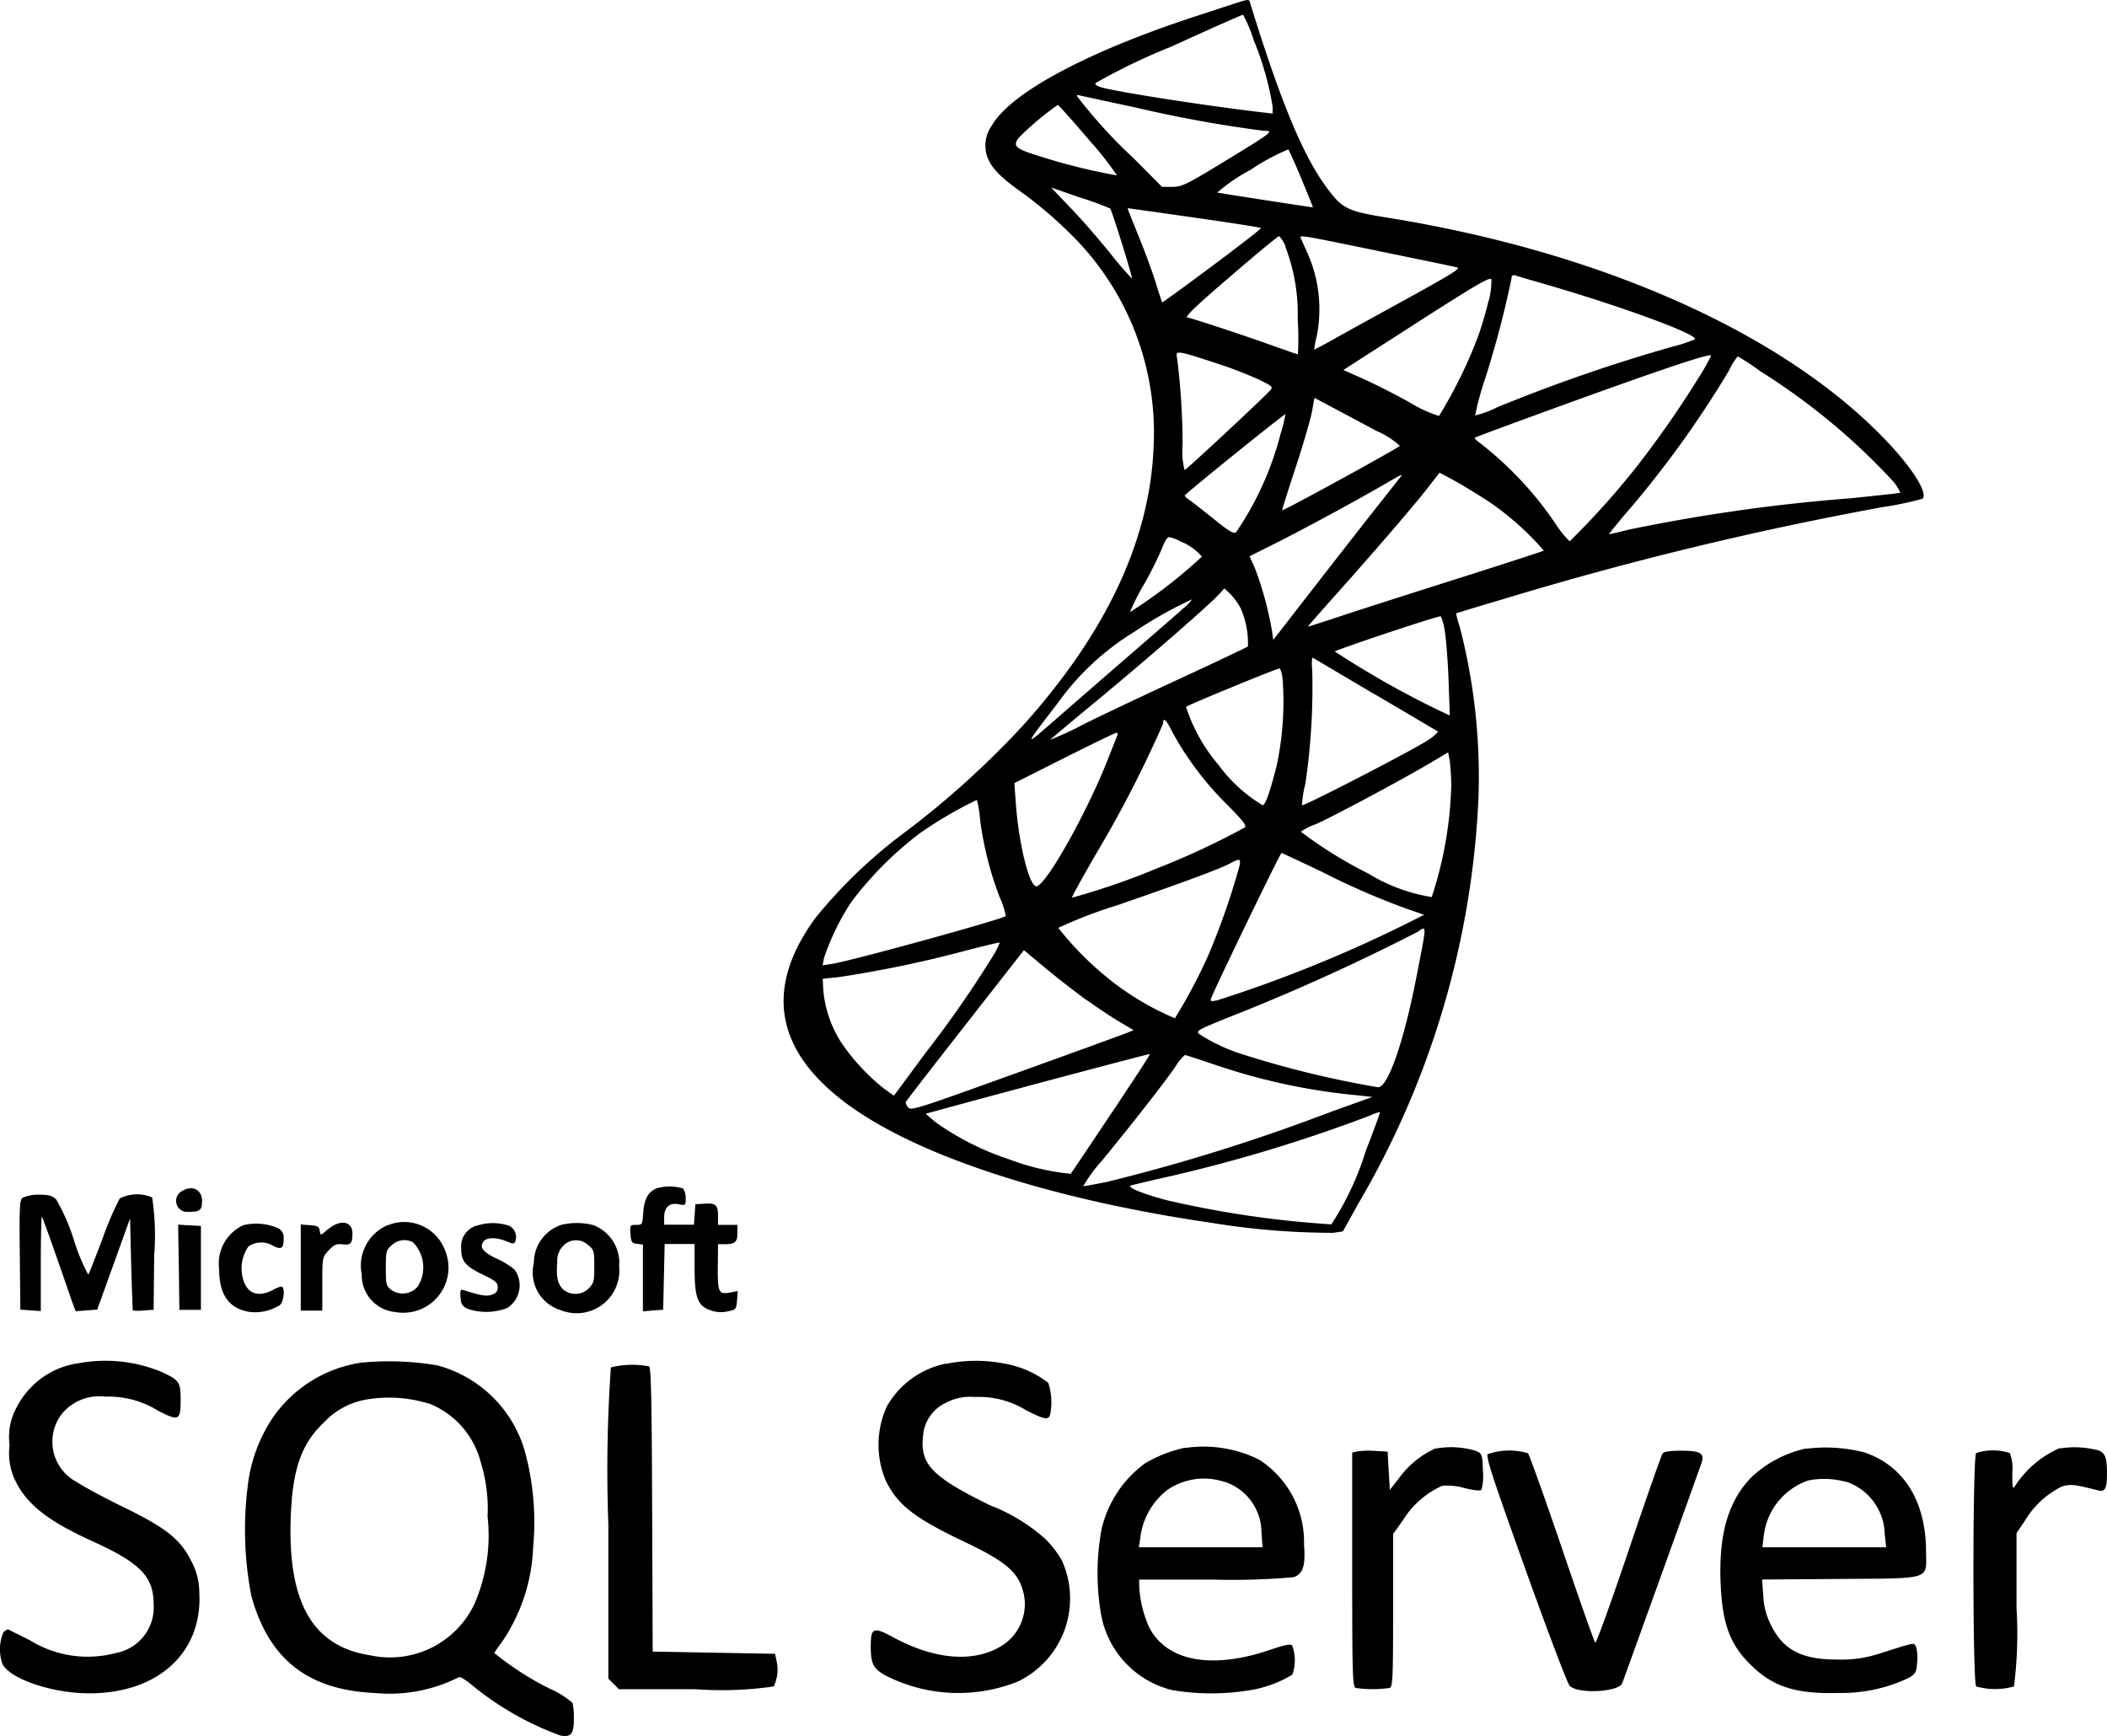 <svg xmlns="http://www.w3.org/2000/svg" width="92.548" height="76.271" viewBox="0 0 92.548 76.271">
  <g id="Group_4572" data-name="Group 4572" transform="translate(-1375.26 -570.172)">
    <path id="Path_6086" data-name="Path 6086" d="M1429.7,570.259c-.16.048-1,.329-1.892.618-4.763,1.555-8.139,3.359-8.973,4.795a1.518,1.518,0,0,0-.193,1.435c.209.5.594.882,1.652,1.628a18.867,18.867,0,0,1,1.893,1.62,12.238,12.238,0,0,1,3.744,9.445q-.24,6.123-5.733,12.237a39.2,39.2,0,0,1-5.1,4.627,21.794,21.794,0,0,0-4.009,3.816c-2.382,3.24-1.74,6.127,1.884,8.54,3.2,2.133,8.837,3.9,15.492,4.867a33.134,33.134,0,0,0,5.356.441l.425-.064.666-1.2a38.587,38.587,0,0,0,5.284-17.729,26.287,26.287,0,0,0-.81-7.6,4.816,4.816,0,0,1-.168-.618c.008-.008.954-.3,2.093-.633a151.115,151.115,0,0,1,16.622-4.033,14.547,14.547,0,0,0,1.772-.369c.257-.249-.489-1.42-1.708-2.67-4.49-4.635-12.428-8.163-21.746-9.671-1.8-.288-2.013-.393-2.678-1.275-1.059-1.4-2.053-3.793-3.408-8.179C1430.13,570.139,1430.09,570.139,1429.7,570.259Zm.617,1.652a13.273,13.273,0,0,1,.842,2.935v.313l-.441-.049c-2.4-.28-6.23-.874-7.048-1.09-.208-.056-.329-.136-.289-.2a26.622,26.622,0,0,1,3.3-1.588c2.253-1.027,3.111-1.4,3.183-1.411A6.69,6.69,0,0,1,1430.322,571.911Zm-5.075,3.007a55.441,55.441,0,0,0,5.532,1c.458,0,.409.04-1.748,1.356-1.659,1.01-1.852,1.106-2.269,1.106h-.457l-1.235-1.243a22.29,22.29,0,0,1-2.5-2.742c0-.048.033-.064.073-.04C1422.681,574.365,1423.859,574.621,1425.247,574.918Zm-2.165,1.387a13.312,13.312,0,0,1,1.243,1.572,26.037,26.037,0,0,1-3.368-.834c-1.1-.337-1.227-.449-.938-.826a12.921,12.921,0,0,1,1.707-1.435C1421.759,574.782,1422.36,575.463,1423.082,576.3Zm9.349,1.732c.289.682.505,1.235.5,1.243s-3.865-.585-4.2-.649a7.745,7.745,0,0,1,1.459-.995,9.336,9.336,0,0,1,1.66-.9C1431.886,576.778,1432.143,577.356,1432.431,578.037Zm-8.4,1.3c.072.072.994,3.031.954,3.071a13.66,13.66,0,0,1-.97-1.13c-.521-.642-1.307-1.548-1.764-2.013l-.818-.858,1.267.441A13.331,13.331,0,0,1,1424.036,579.336Zm3.68.393c1.6.225,2.919.433,2.943.457s-.946.778-2.141,1.668-2.189,1.612-2.2,1.6-.136-.385-.273-.834-.473-1.363-.753-2.053-.505-1.251-.489-1.251S1426.121,579.505,1427.716,579.729Zm4.01,1.275a8.215,8.215,0,0,1,.545,3.192,12.727,12.727,0,0,1,.008,1.539c-.032,0-.537-.176-1.123-.385-1.17-.425-3.464-1.179-3.736-1.235-.121-.024.433-.553,1.892-1.8,1.131-.978,2.093-1.772,2.141-1.772A1.281,1.281,0,0,1,1431.726,581Zm4.113.2c1.764.36,3.312.681,3.432.713.177.04-.248.3-2.117,1.331-1.283.706-2.742,1.508-3.239,1.788s-.914.5-.922.49a4.678,4.678,0,0,1,.112-.586,6.049,6.049,0,0,0-.433-3.712c-.153-.329-.281-.626-.281-.642C1432.4,580.5,1432.72,580.563,1435.839,581.205Zm4.819,2.157c-.088.4-.288,1.082-.441,1.523a20.584,20.584,0,0,1-1.74,3.56,5.654,5.654,0,0,1-1.283-.593c-.633-.353-1.555-.818-2.036-1.034l-.882-.393,3.231-2.077c2.678-1.716,3.24-2.045,3.272-1.893A3.607,3.607,0,0,1,1440.658,583.362Zm2.366-.738c3.352.962,6.9,2.261,6.687,2.454a6.253,6.253,0,0,1-.97.32,72.132,72.132,0,0,0-7.7,2.662,4.284,4.284,0,0,1-.978.361,13.5,13.5,0,0,1,.449-1.643,43.384,43.384,0,0,0,1.147-4.363c0-.128.048-.176.168-.144C1441.909,582.3,1442.446,582.464,1443.024,582.624ZM1428.6,586.1a18.438,18.438,0,0,1,1.989.762c.593.3.6.3.433.489-.305.337-3.632,3.44-3.729,3.472a3.355,3.355,0,0,1-.088-1.131,31.737,31.737,0,0,0-.24-3.785C1426.882,585.551,1426.947,585.559,1428.6,586.1Zm21.3.617a44.6,44.6,0,0,1-2.807,4.026,35.182,35.182,0,0,1-2.886,3.207,4.274,4.274,0,0,1-.61-.754,15.455,15.455,0,0,0-3.408-3.624c-.1-.072-.168-.152-.144-.176s1.812-.682,3.969-1.468c4.362-1.579,6.286-2.221,6.407-2.141A8.666,8.666,0,0,1,1449.9,586.721Zm2.726-.208a28.721,28.721,0,0,1,5.8,4.819,2.164,2.164,0,0,1,.305.489c-.016.016-.986.12-2.157.241a77.422,77.422,0,0,0-9.766,1.379c-.474.12-.866.208-.874.2s.3-.393.7-.866a44.737,44.737,0,0,0,4.563-6.31,2.819,2.819,0,0,1,.392-.634A10.106,10.106,0,0,1,1452.622,586.513Zm-16.871,2.606a3.786,3.786,0,0,1,.994.641c-.048.089-5.124,2.871-5.172,2.831-.008-.008.249-.842.586-1.86s.657-2.125.721-2.462l.113-.617.858.457C1434.324,588.357,1435.174,588.806,1435.751,589.119Zm-4.258.16a13.751,13.751,0,0,1-1.94,4.274c-.1.088-.313-.032-.979-.577-.473-.377-.954-.754-1.082-.842s-.217-.177-.193-.2c.353-.344,4.4-3.608,4.419-3.56A7.13,7.13,0,0,1,1431.493,589.279Zm9.2,2.959a12.655,12.655,0,0,1,2.374,2.125c-.024.024-1.748.585-3.825,1.243s-4.394,1.4-5.148,1.652-1.379.449-1.387.441.521-.61,1.171-1.339c1.7-1.9,3.448-3.929,4.073-4.731l.537-.69.7.377C1439.568,591.524,1440.249,591.941,1440.7,592.238Zm-3.937-1.09c-.048.064-.505.641-1.018,1.291s-1.748,2.229-2.742,3.512l-1.813,2.333-.056-.393a14.933,14.933,0,0,0-.753-2.766l-.233-.513,1.155-.578c1.186-.593,3.672-1.94,4.835-2.622C1436.849,590.995,1436.9,590.971,1436.761,591.148Zm-9.622,2.822a2.429,2.429,0,0,1,.914.658,21.734,21.734,0,0,1-3.159,2.437,9.753,9.753,0,0,1,.617-1.219,16.135,16.135,0,0,0,.81-1.627c.088-.249.217-.449.289-.449A1.725,1.725,0,0,1,1427.139,593.97Zm2.614,2.919a3.767,3.767,0,0,1,.321,1.684c-.048.04-1.315.641-2.823,1.339s-3.472,1.62-4.37,2.069a15.067,15.067,0,0,1-1.507.7c.064-.056,1.05-.89,2.2-1.836,2.213-1.836,4.731-4.033,5.188-4.522l.28-.3.273.257A2.954,2.954,0,0,1,1429.753,596.889Zm-2.478-.024c-.216.2-1.4,1.227-2.622,2.285s-2.686,2.334-3.255,2.831c-1.155,1-1.155,1,.32-.914a11.49,11.49,0,0,1,3.368-3.136,18.01,18.01,0,0,1,2.534-1.427A1.846,1.846,0,0,1,1427.275,596.865Zm11.443,1.01c.056.313.136,1.283.168,2.149l.056,1.58-.369-.169a40.516,40.516,0,0,1-4.69-2.646c.777-.312,4.618-1.587,4.666-1.539A2.458,2.458,0,0,1,1438.718,597.875Zm-3.015,2.831c1.483.874,2.71,1.6,2.726,1.611a1.861,1.861,0,0,1-.417.353c-.473.345-5.493,2.943-5.565,2.879a5.09,5.09,0,0,1,.153-.954,29.171,29.171,0,0,0,.3-4.98c-.032-.337-.016-.577.032-.545C1432.969,599.094,1434.219,599.832,1435.7,600.706Zm-4.1-.642a13.4,13.4,0,0,1-.28,3.809c-.3,1.155-.473,1.636-.6,1.676a6.572,6.572,0,0,1-1.94-1.772,7.464,7.464,0,0,1-1.427-2.55c.08-.08,3.993-1.692,4.121-1.692A1.308,1.308,0,0,1,1431.6,600.064Zm-4.8,2.358a13.831,13.831,0,0,0,2.4,3.143c.665.674.834.89.729.962a33.236,33.236,0,0,1-3.864,1.8,31.179,31.179,0,0,1-3.721,1.283c-.016-.024.457-.89,1.058-1.924a52.106,52.106,0,0,0,2.943-5.717C1426.353,601.644,1426.49,601.78,1426.8,602.422Zm-2.461.056c-.025.064-.225.561-.441,1.106-.923,2.342-2.719,5.525-3.12,5.525-.312,0-.769-1.852-.9-3.632l-.064-.9,2.2-1.107c1.211-.609,2.237-1.106,2.285-1.106S1424.365,602.414,1424.341,602.478Zm14.665,2.165a17.056,17.056,0,0,1-.858,4.939,7.57,7.57,0,0,1-2.774-1.026,18.82,18.82,0,0,1-2.975-1.844,2.423,2.423,0,0,1,.634-.321c.665-.281,3.768-1.941,5.083-2.718l.754-.449.064.344A10.167,10.167,0,0,1,1439.006,604.643Zm-20.695,1.555a14.74,14.74,0,0,0,.866,3.408,3.682,3.682,0,0,1,.264.81c-.16.145-6.759,1.965-7.633,2.1l-.417.064.064-.321a10.47,10.47,0,0,1,1.2-2.461,15.376,15.376,0,0,1,3.015-3.023,17.54,17.54,0,0,1,2.5-1.46A4.674,4.674,0,0,1,1418.311,606.2Zm14.97,2.254a32.763,32.763,0,0,0,3.785,1.651l.746.257-.473.241a58.83,58.83,0,0,1-8.62,3.52c-.273.056-.313.04-.257-.1.209-.546,3.031-6.375,3.087-6.375C1431.581,607.65,1432.367,608.011,1433.281,608.452Zm-3.584-.217a31.429,31.429,0,0,1-1.371,3.921,23.545,23.545,0,0,1-1.46,2.751,12.44,12.44,0,0,1-2.445-1.38,13.983,13.983,0,0,1-2.678-2.59,19.991,19.991,0,0,1,2.541-.978c2.9-1,4.523-1.6,5-1.852C1429.729,607.866,1429.769,607.882,1429.7,608.235Zm8.115,3.063c-.024.2-.193,1.075-.369,1.965-.553,2.774-1.227,4.675-1.652,4.675a43.636,43.636,0,0,1-5.942-1.444,7.77,7.77,0,0,1-1.908-.89c-.161-.136-.072-.184,1.082-.657a91.9,91.9,0,0,0,8.516-3.841C1437.82,610.881,1437.86,610.913,1437.812,611.3Zm-18.924.85a47.567,47.567,0,0,1-2.951,4.25l-1.411,1.908-.425-.3a9.126,9.126,0,0,1-1.933-2.1,5.142,5.142,0,0,1-.745-2.221l-.024-.513.7-.073a50.873,50.873,0,0,0,5.485-1.138c.858-.225,1.572-.393,1.588-.385A3.013,3.013,0,0,1,1418.888,612.148Zm4.113,1.965c.474.337,1.123.77,1.452.962l.6.353-.272.112c-.153.064-2.35.866-4.892,1.78-4.338,1.564-4.618,1.66-4.739,1.5a.465.465,0,0,1-.112-.225c.008-.032,1.179-1.547,2.606-3.368l2.59-3.311.954.794C1421.726,613.151,1422.528,613.776,1423,614.113Zm1.067,4.979c-.946,1.42-1.748,2.614-1.78,2.646a10.471,10.471,0,0,1-2.719-.641,12.059,12.059,0,0,1-3.231-1.636l-.417-.361.938-.256c3.825-1.043,8.885-2.382,8.909-2.366S1425.014,617.673,1424.068,619.092Zm4.546-2.149a26.976,26.976,0,0,0,6.271,1.347l.657.073-1.788.641a83.226,83.226,0,0,1-9.887,3.095c-.513.1-.978.185-1.026.185a6.346,6.346,0,0,1,.81-1.107c1.363-1.66,2.839-3.552,3.231-4.137a2.266,2.266,0,0,1,.425-.522C1427.356,616.526,1427.941,616.711,1428.614,616.943Zm6.648,3.753a12.72,12.72,0,0,1-1.524,3.264,44.214,44.214,0,0,1-7.257-1.067c-1.066-.289-1.748-.569-1.547-.641.08-.024.842-.209,1.7-.4a67.205,67.205,0,0,0,8.8-2.67,1.637,1.637,0,0,1,.441-.153C1435.887,619.044,1435.615,619.79,1435.262,620.7Zm-31.152,1.676c-.377.16-.554.473-.594,1.058-.04.546-.04.554-.312.554s-.281.016-.249.4c.024.36.056.4.289.433l.256.032v2.934l.441-.04.449-.032.032-1.443.033-1.443h1.315v1.058c0,1.315.136,1.66.7,1.852a1.333,1.333,0,0,0,.754.048c.361-.072.377-.1.409-.481l.032-.409-.313.056c-.545.1-.577.033-.561-1.3l.008-.817h.273c.473,0,.577-.089.577-.482v-.368h-.85v-.353c0-.521-.088-.61-.577-.578l-.417.025-.032.449-.033.449h-1.307v-.321c0-.441.233-.658.634-.577.3.056.313.056.313-.257a.819.819,0,0,0-.113-.433A2.016,2.016,0,0,0,1404.11,622.372Zm-20.9.152a.487.487,0,0,0,.3.89c.529,0,.625-.072.625-.481C1384.135,622.412,1383.67,622.2,1383.213,622.524Zm-6.944.257c-.144.1-.16.345-.136,2.526l.024,2.4.449.032.449.032v-2.092c0-1.155.024-2.077.048-2.053s.3.786.618,1.692.633,1.828.713,2.052l.153.409.473-.04.473-.032.721-2,.722-2.005.048,2.005c.032,1.106.064,2.02.072,2.036a1.954,1.954,0,0,0,.466,0l.449-.032.024-2.4a10.956,10.956,0,0,0-.089-2.534,1.678,1.678,0,0,0-1.427.048,14.058,14.058,0,0,0-.738,1.724c-.32.85-.609,1.58-.641,1.62a8.236,8.236,0,0,1-.626-1.508,9.075,9.075,0,0,0-.777-1.788c-.169-.168-.313-.216-.762-.216A1.689,1.689,0,0,0,1376.269,622.781Zm9.719,1.2a1.851,1.851,0,0,0-1.1,1.94c0,1.123.425,1.732,1.323,1.884a2.046,2.046,0,0,0,1.347-.3c.161-.145.233-.682.1-.8-.032-.032-.209.024-.393.128-.682.369-1.187.161-1.347-.553a1.688,1.688,0,0,1,.256-1.347.993.993,0,0,1,1.083-.032c.361.184.465.12.465-.3a.466.466,0,0,0-.225-.465A2.414,2.414,0,0,0,1385.988,623.984Zm3.68.192c-.328.289-.328.289-.361.072-.024-.184-.088-.224-.433-.248l-.4-.032v3.784h.946v-1.17c0-1.171,0-1.171.28-1.476.233-.248.337-.3.618-.264.353.04.425-.04.425-.482C1390.743,623.815,1390.2,623.719,1389.668,624.176Zm2.614-.176a1.939,1.939,0,0,0-1.13,2.165,1.627,1.627,0,0,0,1.483,1.651,1.983,1.983,0,0,0,2.173-2.718A1.911,1.911,0,0,0,1392.282,624Zm1.107.737a1.568,1.568,0,0,1,.216,1.965.865.865,0,0,1-1.17.128c-.209-.168-.225-.248-.225-.954,0-.73.016-.786.265-1A.8.8,0,0,1,1393.389,624.737Zm2.79-.713a.951.951,0,0,0-.657,1.01c0,.561.176.77,1.018,1.171.481.232.586.321.586.521,0,.168-.073.265-.265.329-.241.08-.465.04-1.227-.2-.144-.048-.168-.008-.144.313.024.3.08.393.312.505a2.564,2.564,0,0,0,1.732-.032,1.178,1.178,0,0,0,.329-1.692,3.33,3.33,0,0,0-.786-.481c-.625-.3-.777-.513-.561-.77.144-.168.569-.168.994.008.281.121.337.121.385.008a.559.559,0,0,0-.248-.681A2.237,2.237,0,0,0,1396.179,624.024Zm3.825-.064a1.754,1.754,0,0,0-1.291,1.7,1.727,1.727,0,0,0,1.171,2.068,1.874,1.874,0,0,0,2.574-1.916,1.775,1.775,0,0,0-1.123-1.812A2.878,2.878,0,0,0,1400,623.96Zm1.1.914c.248.208.264.272.264.938,0,.625-.024.738-.232.954a.842.842,0,0,1-1.139.056c-.24-.24-.313-.553-.256-1.2a.92.92,0,0,1,.3-.753A.765.765,0,0,1,1401.1,624.874Zm-17.986.97.024,1.876h.946v-3.688l-.5-.024-.5-.032Zm-4.514,4.234a3.625,3.625,0,0,0-2.606,1.916,2.676,2.676,0,0,0-.313,1.668,2.737,2.737,0,0,0,.256,1.572c.506,1.034,1.436,1.764,3.376,2.646,2.117.962,2.695,1.555,2.695,2.782a2.037,2.037,0,0,1-1.668,2.133,4.813,4.813,0,0,1-3.753-.553c-.489-.249-.93-.465-.962-.481s-.129.04-.217.12a1.95,1.95,0,0,0-.04,1.4c.353.666,2.205,1.283,3.817,1.283,3.031,0,4.988-1.8,4.827-4.458a2.854,2.854,0,0,0-.345-1.339c-.473-.954-1.082-1.452-2.934-2.358-.858-.417-1.8-.922-2.093-1.122a2,2,0,0,1-.618-3.055,2.144,2.144,0,0,1,1.877-.7,4.094,4.094,0,0,1,2.317.626c.9.457.978.417.978-.474,0-.8-.048-.874-.866-1.25A6.471,6.471,0,0,0,1378.6,630.078Zm12.637-.056a5.751,5.751,0,0,0-4.09,2.574,6.864,6.864,0,0,0-.962,2.533,15.391,15.391,0,0,0,.112,5.148c.77,2.8,2.494,4.146,5.445,4.274a6.745,6.745,0,0,0,3.681-.7c.056-.024.312.137.569.353a13.228,13.228,0,0,0,3.881,2.213c.465.089.593-.064.593-.721a3.244,3.244,0,0,0-.056-.706,3.717,3.717,0,0,0-1.01-.633,13.173,13.173,0,0,1-2.43-1.564,4.549,4.549,0,0,1,.329-.473,7.923,7.923,0,0,0,1.379-4.178,11.867,11.867,0,0,0-.305-3.977,5.455,5.455,0,0,0-3.913-4.009A12.64,12.64,0,0,0,1391.24,630.022Zm2.838,1.8a3.784,3.784,0,0,1,2.3,2.59,6.908,6.908,0,0,1,.3,2.381,7.557,7.557,0,0,1-.586,3.865,4.1,4.1,0,0,1-4.562,2.237c-2.518-.385-3.625-2.285-3.5-6.014.073-2.14.458-3.263,1.452-4.209a3.343,3.343,0,0,1,1.692-.979A5.908,5.908,0,0,1,1394.078,631.826Zm22.717-1.74a3.873,3.873,0,0,0-2.574,1.868,4.059,4.059,0,0,0-.04,3.3c.537,1.066,1.259,1.619,3.5,2.686,1.7.81,2.269,1.283,2.5,2.077a2.158,2.158,0,0,1-.866,2.429c-1.227.794-2.975.666-4.843-.353-.842-.457-.963-.409-.963.4,0,.754.1.979.618,1.275a7.031,7.031,0,0,0,5.845.281,4.047,4.047,0,0,0,1.933-5.316,4.366,4.366,0,0,0-.762-.978,7.89,7.89,0,0,0-2.389-1.444c-2.582-1.267-3.1-1.812-2.943-3.1a1.74,1.74,0,0,1,1.01-1.411,2.248,2.248,0,0,1,1.259-.249,3.942,3.942,0,0,1,2.245.577c.8.409.971.442,1.059.217a2.715,2.715,0,0,0-.08-1.419,4.388,4.388,0,0,0-1.917-.842A6.563,6.563,0,0,0,1416.8,630.086Zm-14.7.152a65.032,65.032,0,0,0-.112,6.9v6.784l.232.232.233.233h3.352a16.044,16.044,0,0,0,3.448-.121,1.723,1.723,0,0,0,.128-1.106l-.072-.329-2.686-.048-2.687-.048-.024-6.23c-.016-4.836-.048-6.247-.136-6.3A3.918,3.918,0,0,0,1402.1,630.238Zm25.2,3.544a5.883,5.883,0,0,0-1.748.69,4.973,4.973,0,0,0-1.908,2.927,10.647,10.647,0,0,0,0,3.776,4.186,4.186,0,0,0,3.127,3.256,10.528,10.528,0,0,0,3.4,0,5.2,5.2,0,0,0,1.86-.682,1.849,1.849,0,0,0-.008-1.283c-.08-.08-.328-.024-.994.2-2.558.866-4.53.489-5.292-1.011a5.076,5.076,0,0,1-.433-1.82v-.264h3.247a29.476,29.476,0,0,0,3.536-.105c.417-.144.53-.505.458-1.435a4.3,4.3,0,0,0-1.973-3.728A5.483,5.483,0,0,0,1427.3,633.782Zm1.732,1.484a2.356,2.356,0,0,1,1.644,2.237l.048.649h-5.436l.064-.392a3.1,3.1,0,0,1,1.211-2.141A2.84,2.84,0,0,1,1429.031,635.266Zm9.294-1.46a4.025,4.025,0,0,0-1.564,1.251l-.449.578-.048-.842-.048-.842-.561-.032a3.631,3.631,0,0,0-.778.024l-.217.048v5.14c0,4.6.016,5.139.153,5.2a5.176,5.176,0,0,0,1.491,0c.137-.049.153-.441.153-3.408v-3.352l.417-.585a3.947,3.947,0,0,1,1.732-1.532,2.624,2.624,0,0,1,.994.1c.409.1.681.129.738.073a2.345,2.345,0,0,0,.064-.834c-.024-.722-.04-.754-.3-.874A3.772,3.772,0,0,0,1438.325,633.806Zm16.261.008a5.145,5.145,0,0,0-2.349,1.219c-1.034,1.035-1.467,2.462-1.4,4.579.064,1.908.417,2.854,1.419,3.792.954.907,1.965,1.2,3.793,1.147a6.845,6.845,0,0,0,3.1-.682c.273-.184.3-.256.329-.721a1.682,1.682,0,0,0-.064-.658c-.1-.152-.016-.168-1.612.337a5.188,5.188,0,0,1-1.8.257c-1.588.008-2.406-.417-2.943-1.508a3.125,3.125,0,0,1-.345-1.307l-.048-.7,3.4-.025c4.081-.032,3.809.057,3.8-1.2-.008-2.213-.963-3.753-2.687-4.354A6.819,6.819,0,0,0,1454.586,633.814Zm1.781,1.46a2.49,2.49,0,0,1,1.683,2.293l.065.585h-5.437l.056-.473a2.925,2.925,0,0,1,1.957-2.461A3.617,3.617,0,0,1,1456.367,635.274Zm9.365-1.476a4.468,4.468,0,0,0-1.916,1.6c-.153.233-.161.217-.161-.521a1.867,1.867,0,0,0-.112-.866,2.427,2.427,0,0,0-1.475,0c-.161.16-.161,10.095,0,10.255a3.06,3.06,0,0,0,1.66,0,18.28,18.28,0,0,0,.112-3.424v-3.311l.353-.521a3.9,3.9,0,0,1,1.635-1.524c.393-.12.546-.1,1.6.169.3.08.385-.089.385-.722,0-.706-.064-.9-.361-1.034A4.132,4.132,0,0,0,1465.732,633.8Zm-25.114.249c-.1.12.193,1,1.652,5.076.97,2.71,1.844,5.011,1.941,5.115.36.369,2.149.281,2.309-.112.12-.313,3.432-9.51,3.5-9.726.112-.377-.088-.489-.9-.489-.473,0-.77.04-.826.12-.048.064-.722,1.98-1.491,4.258s-1.428,4.1-1.468,4.057-.7-1.9-1.459-4.138-1.436-4.113-1.492-4.185A2.873,2.873,0,0,0,1440.618,634.047Z"/>
  </g>
</svg>
